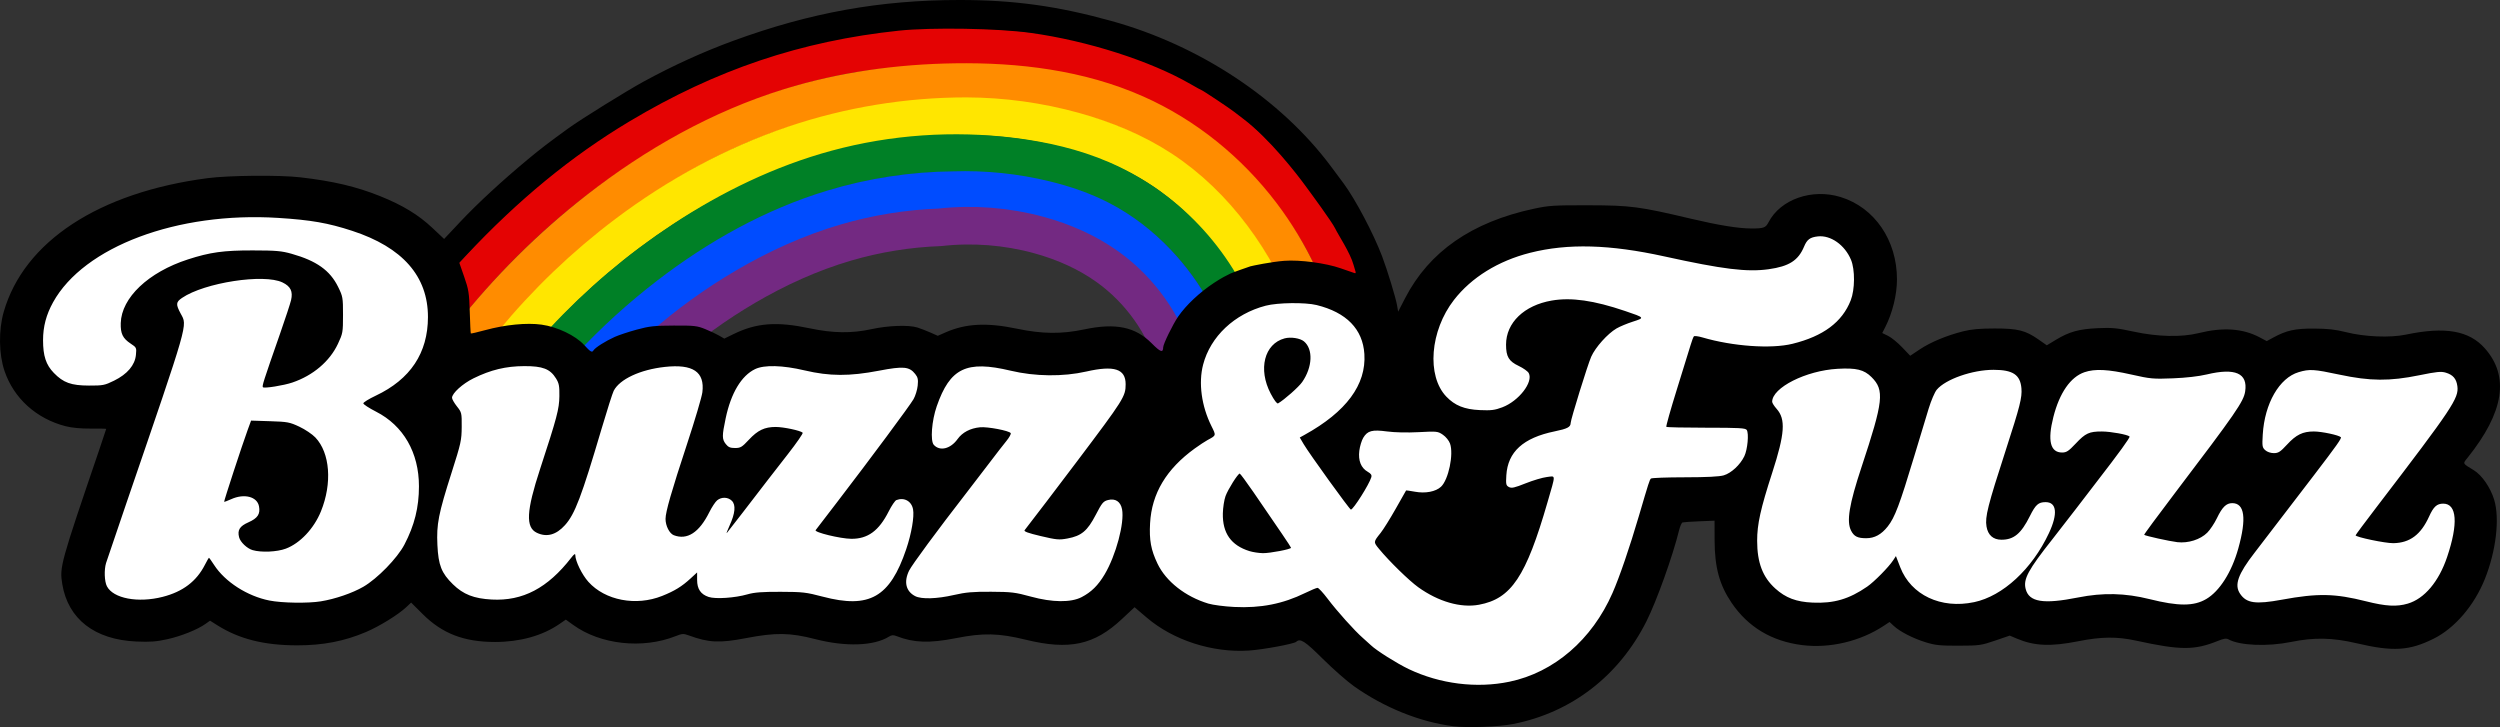 <svg xmlns="http://www.w3.org/2000/svg" viewBox="0 0 1662.695 483.559" height="483.559" width="1662.695" id="svg1" version="1.1">
  <rect x="0" y="0" width="1662.695" height="483.559" fill="#333333" stroke="none"/>
  <defs id="defs1">
    
    
    
    
    
    
    
  </defs>
  
    
  
  <g style="stroke-width:25;stroke-dasharray:none" id="g65">
    <path id="path65" d="m 1578.162,400.347 c -26.159,-6.018 -35.232,-6.321 -61.313,-2.049 -16.704,2.737 -20.826,2.278 -25.296,-2.813 -6.422,-7.314 -4.957,-10.013 30.651,-56.48 33.865,-44.192 36.315,-47.694 34.257,-48.971 -4.565,-2.834 -22.785,-4.099 -27.056,-1.879 -1.238,0.644 -4.883,3.658 -8.1,6.698 -4.724,4.465 -6.526,5.528 -9.372,5.528 -5.943,0 -7.317,-2.57 -6.456,-12.069 1.339,-14.765 8.289,-30.492 15.992,-36.187 4.222,-3.121 10.682,-5.328 15.597,-5.328 2.192,0 10.133,1.249 17.646,2.776 18.65,3.791 37.024,3.932 55.515,0.427 7.151,-1.356 14.164,-2.173 15.584,-1.816 4.44,1.114 7.057,4.017 7.657,8.493 1.082,8.067 -2.058,12.712 -61.692,91.254 -3.289,4.332 -5.98,8.119 -5.98,8.416 0,1.224 19.566,5.015 25.882,5.015 11.298,0 18.173,-4.945 24.614,-17.706 4.428,-8.772 9.226,-10.702 13.434,-5.404 2.014,2.535 2.196,3.703 1.726,11.078 -0.603,9.463 -5.281,25.04 -9.904,32.975 -10.192,17.495 -22.864,22.765 -43.386,18.044 z" style="fill:#ffffff;fill-opacity:1;stroke:#ffffff;stroke-width:25;stroke-linejoin:round;stroke-dasharray:none;stroke-opacity:1"></path>
    <path id="path64" d="m 1441.11,400.605 c -2.834,-0.515 -8.282,-1.646 -12.108,-2.514 -11.665,-2.647 -13.965,-2.903 -25.762,-2.86 -10.466,0.038 -11.675,0.147 -21.897,1.985 -13.316,2.394 -21.773,2.907 -26.282,1.596 -7.123,-2.071 -9.737,-8.647 -6.42,-16.148 1.654,-3.74 7.162,-11.702 15.332,-22.163 4.135,-5.295 14.736,-19.017 23.558,-30.494 23.139,-30.102 29.105,-38.228 29.105,-39.643 0,-1.511 -14.439,-3.883 -21.382,-3.512 -6.321,0.337 -8.165,1.314 -14.818,7.847 -5.788,5.683 -7.185,6.422 -10.854,5.733 -1.92,-0.36 -4.126,-2.406 -4.952,-4.593 -0.798,-2.111 -0.671,-8.866 0.259,-13.766 2.073,-10.926 6.953,-21.882 12.341,-27.7 8.057,-8.702 17.047,-9.84 39.998,-5.065 13.796,2.871 17.24,3.153 29.55,2.419 10.88,-0.648 14.062,-1.048 23.443,-2.949 10.894,-2.207 18.778,-1.247 21.294,2.593 1.43,2.183 1.934,5.567 1.322,8.878 -1.281,6.93 -5.737,13.454 -41.662,60.999 -21.04,27.845 -25.25,33.57 -25.258,34.347 -0.01,1.019 16.928,4.756 23.437,5.17 6.744,0.429 13.616,-1.703 18.056,-5.601 2.264,-1.988 5.012,-5.992 7.895,-11.503 3.47,-6.635 5.558,-8.501 9.509,-8.501 2.154,0 2.755,0.242 4.205,1.692 3.464,3.464 3.554,11.245 0.278,24.116 -5.779,22.7 -16.666,37.351 -29.792,40.088 -3.985,0.831 -12.483,0.623 -18.394,-0.451 z" style="fill:#ffffff;fill-opacity:1;stroke:#ffffff;stroke-width:25;stroke-linejoin:round;stroke-dasharray:none;stroke-opacity:1"></path>
    <path id="path63" d="m 1297.875,401.284 c -6.692,-0.621 -14.525,-3.289 -19.701,-6.71 -6.779,-4.481 -11.439,-10.666 -14.96,-19.86 -1.056,-2.758 -2.056,-5.018 -2.221,-5.024 -0.165,-0.005 -1.208,1.323 -2.317,2.953 -2.943,4.325 -13.774,15.013 -18.25,18.008 -10.142,6.787 -20.045,9.943 -31.202,9.943 -13.496,0 -21.709,-3.006 -29.571,-10.821 -6.151,-6.115 -9.152,-12.848 -10.361,-23.245 -1.418,-12.197 0.549,-23.076 9.069,-50.174 5.278,-16.786 6.966,-23.819 7.304,-30.435 0.357,-6.988 -0.326,-9.447 -4.007,-14.434 -2.983,-4.041 -3.131,-5.268 -1.03,-8.581 4.324,-6.818 18.748,-13.794 33.868,-16.379 7.332,-1.253 17.175,-1.356 21.572,-0.226 5.445,1.401 10.303,5.57 12.75,10.945 0.868,1.906 1.102,3.386 1.079,6.814 -0.048,7.203 -2.368,16.485 -9.982,39.931 -8.078,24.872 -10.311,33.838 -10.305,41.374 0,5.132 0.681,7.444 2.898,9.899 1.443,1.597 2.382,2.115 4.709,2.598 6.333,1.315 12.1,-0.64 16.771,-5.686 6.256,-6.757 8.592,-12.851 22.228,-57.974 7.362,-24.362 8.864,-28.853 10.989,-32.847 4.129,-7.76 22.664,-14.919 38.75,-14.966 8.266,-0.024 11.693,0.892 14.741,3.939 2.558,2.558 3.286,4.821 3.29,10.233 0,5.319 -1.935,12.67 -9.961,37.763 -11.217,35.073 -13.22,42.419 -13.221,48.496 0,8.489 3.356,12.266 10.884,12.24 7.587,-0.025 11.98,-3.559 17.945,-14.432 1.829,-3.335 3.995,-6.826 4.814,-7.758 1.731,-1.971 4.669,-3.011 7.178,-2.54 6.544,1.228 6.234,9.663 -0.858,23.383 -11.845,22.911 -31.033,39.425 -49.752,42.817 -3.435,0.622 -10.317,1.019 -13.139,0.757 z" style="fill:#ffffff;fill-opacity:1;stroke:#ffffff;stroke-width:25;stroke-linejoin:round;stroke-dasharray:none;stroke-opacity:1"></path>
    <path id="path62" d="m 967.649,453.889 c -8.012,-1.237 -17.693,-3.948 -25.619,-7.174 -7.787,-3.17 -22.025,-11.633 -28.971,-17.221 -6.791,-5.463 -20.092,-19.464 -28.683,-30.193 -4.067,-5.079 -7.002,-8.1 -8.012,-8.246 -0.876,-0.127 -4.863,1.247 -8.858,3.054 -14.547,6.579 -26.275,9.195 -41.215,9.192 -16.179,-0.003 -26.211,-2.374 -36.785,-8.698 -10.068,-6.021 -16.88,-13.877 -21.34,-24.613 -2.328,-5.604 -2.353,-5.795 -2.353,-17.688 0,-10.575 0.205,-12.677 1.706,-17.456 4.453,-14.182 12.189,-24.588 25.983,-34.952 3.607,-2.71 8.088,-5.813 9.957,-6.896 5.547,-3.212 5.54,-3.174 2.135,-10.936 -4.672,-10.652 -6.084,-16.84 -6.17,-27.034 -0.06,-7.166 0.219,-9.664 1.547,-13.844 6.019,-18.936 23.433,-34.066 43.662,-37.937 8.365,-1.601 24.889,-1.391 31.911,0.405 13.148,3.363 22.464,10.027 27.084,19.375 2.451,4.959 2.719,6.107 3.012,12.893 0.573,13.288 -3.169,22.531 -13.53,33.419 -6.85,7.198 -12.785,11.831 -22.555,17.604 l -6.67,3.941 2.557,4.296 c 5.54,9.308 30.851,43.963 32.129,43.989 1.905,0.04 14.021,-19.57 14.051,-22.742 0.007,-0.696 -1.275,-2.117 -2.848,-3.158 -1.573,-1.041 -3.4,-3.03 -4.06,-4.42 -2.572,-5.42 -0.833,-15.637 3.343,-19.639 2.034,-1.949 2.609,-2.111 7.085,-1.987 2.679,0.074 12.815,0.183 22.523,0.242 16.865,0.103 17.757,0.179 20.021,1.705 3.139,2.115 5.378,5.552 5.951,9.136 0.926,5.792 -2.013,18.937 -5.231,23.394 -0.723,1.002 -2.772,2.588 -4.552,3.524 -3.01,1.583 -3.831,1.675 -11.728,1.315 l -8.491,-0.387 -5.239,9.251 c -2.882,5.088 -7.094,11.981 -9.36,15.319 -6.884,10.136 -6.503,9.166 -4.843,12.312 1.957,3.711 22.113,23.842 28.161,28.127 13.363,9.467 29.181,13.718 41.419,11.13 20.853,-4.41 30.658,-19.361 44.858,-68.402 2.179,-7.524 3.961,-14.537 3.961,-15.584 0,-1.889 -0.033,-1.901 -4.19,-1.416 -2.304,0.269 -7.469,1.651 -11.476,3.071 -15.601,5.529 -16.055,5.414 -15.472,-3.935 0.931,-14.921 10.059,-23.453 30.452,-28.462 9.942,-2.442 11.465,-3.173 12.027,-5.777 0.923,-4.272 4.964,-17.924 9.169,-30.973 4.956,-15.382 7.107,-19.281 14.615,-26.491 5.096,-4.893 8.145,-6.665 16.783,-9.752 3.194,-1.142 5.999,-2.268 6.234,-2.503 0.905,-0.905 -1.923,-2.539 -8.178,-4.727 -14.269,-4.99 -26.748,-7.821 -37.483,-8.504 -18.969,-1.207 -36.35,6.7 -42.207,19.199 -1.73,3.691 -1.97,5.094 -1.97,11.491 0,8.981 0.842,10.441 8.413,14.591 2.892,1.585 5.584,3.598 5.983,4.473 2.657,5.831 -6.576,17.314 -17.551,21.828 -3.42,1.407 -5.448,1.701 -11.782,1.708 -11.847,0.013 -18.099,-2.181 -24.149,-8.477 -9.631,-10.022 -11.648,-26.69 -5.431,-44.88 3.337,-9.765 8.275,-17.695 15.736,-25.27 10.638,-10.801 22.599,-17.999 38.008,-22.871 28.477,-9.004 54.686,-8.554 102.622,1.762 30.252,6.51 47.875,8.64 59.916,7.24 14.756,-1.715 20.79,-4.899 25.385,-13.395 3.915,-7.239 4.858,-7.988 10.502,-8.347 4.033,-0.257 5.347,-0.012 8.68,1.619 4.843,2.369 9.447,7.253 11.909,12.63 2.285,4.992 3.057,15.188 1.679,22.191 -2.918,14.833 -14.953,26.19 -34.128,32.207 -9.406,2.951 -15.207,3.588 -28.567,3.134 -12.244,-0.416 -23.816,-2.096 -34.092,-4.951 -9.117,-2.533 -8.61,-2.972 -13.116,11.368 -6.451,20.531 -13.114,42.826 -13.634,45.622 l -0.49,2.632 25.895,0.347 c 20.632,0.277 26.142,0.553 27.114,1.359 1.022,0.849 1.162,2.019 0.863,7.256 -0.454,7.964 -2.211,11.996 -7.46,17.121 -5.978,5.837 -7.562,6.163 -32.078,6.611 -11.221,0.205 -21.403,0.522 -22.626,0.705 -2.639,0.395 -2.012,-1.166 -9.357,23.273 -5.831,19.401 -11.949,37.826 -15.728,47.362 -12.785,32.262 -35.817,54.685 -64.866,63.152 -11.817,3.444 -28.727,4.399 -41.897,2.366 z m -115.127,-87.385 c 3.206,-0.668 5.964,-1.348 6.13,-1.511 0.646,-0.637 -1.806,-4.636 -11.729,-19.127 C 832.139,324.274 825.075,314.413 824.391,314.413 c -0.801,0 -5.805,7.444 -8.241,12.259 -2.375,4.695 -3.779,13.999 -3.024,20.033 0.306,2.444 1.513,6.147 2.849,8.744 1.877,3.647 3.181,5.084 6.849,7.548 7.911,5.314 16.286,6.303 29.698,3.507 z m 0.887,-100.116 c 5.062,-3.667 12.431,-10.955 14.29,-14.133 5.742,-9.816 5.253,-22.118 -1.03,-25.939 -8.184,-4.977 -19.9,-0.813 -24.265,8.624 -2.228,4.815 -2.163,16.228 0.124,21.91 2.312,5.745 5.855,11.658 6.985,11.658 0.533,0 2.286,-0.954 3.896,-2.121 z" style="fill:#ffffff;fill-opacity:1;stroke:#ffffff;stroke-width:25;stroke-linejoin:round;stroke-dasharray:none;stroke-opacity:1"></path>
    <path id="path61" d="m 699.505,399.143 c -1.603,-0.153 -7.833,-1.483 -13.844,-2.956 l -10.93,-2.679 -16.395,0.039 c -14.212,0.034 -17.365,0.256 -23.681,1.667 -9.071,2.026 -19.338,2.729 -23.461,1.606 -3.836,-1.045 -7.306,-4.448 -7.93,-7.777 -1.296,-6.906 0.836,-10.111 44.458,-66.829 20.456,-26.597 25.188,-33.007 25.188,-34.12 0,-0.833 -6.436,-2.715 -12.387,-3.621 -10.788,-1.643 -18.504,0.623 -23.694,6.956 -4.999,6.101 -10.443,7.876 -14.462,4.715 -1.811,-1.425 -1.92,-1.867 -1.915,-7.833 0.011,-13.61 7.039,-31.936 14.728,-38.407 7.801,-6.564 16.416,-7.223 37.538,-2.869 15.559,3.207 35.421,3.509 48.283,0.735 15.036,-3.243 21.661,-2.935 25.113,1.166 1.56,1.854 1.847,2.927 1.847,6.9 0,5.721 -1.542,9.092 -8.961,19.593 -5.232,7.406 -39.983,53.657 -51.666,68.765 -3.525,4.558 -6.408,8.561 -6.408,8.897 0,0.737 7.004,2.946 14.862,4.688 7.307,1.619 15.369,1.181 20.735,-1.128 4.802,-2.066 8.222,-5.92 12.878,-14.518 4.279,-7.9 5.125,-8.774 8.996,-9.293 2.568,-0.344 3.215,-0.115 5.157,1.827 1.489,1.489 2.261,3.02 2.341,4.645 0.761,15.415 -7.396,39.077 -17.206,49.918 -7.45,8.232 -16.07,11.16 -29.183,9.911 z" style="fill:#ffffff;fill-opacity:1;stroke:#ffffff;stroke-width:25;stroke-linejoin:round;stroke-dasharray:none;stroke-opacity:1"></path>
    <path id="path60" d="m 418.113,399.407 c -9.816,-0.917 -19.062,-5.01 -25.252,-11.178 -4.581,-4.564 -9.053,-12.582 -9.956,-17.851 -0.25,-1.459 -0.413,-1.857 -0.76,-1.857 -0.259,0 -1.81,1.679 -3.747,4.057 -3.83,4.702 -9.709,10.711 -13.224,13.517 -12.284,9.803 -25.348,13.724 -40.961,12.294 -10.212,-0.935 -16.685,-3.829 -23.323,-10.424 -5.465,-5.43 -7.839,-9.822 -8.977,-16.61 -1.192,-7.104 -1.223,-18.968 -0.068,-25.563 1.124,-6.417 3.182,-14.061 7.298,-27.105 7.919,-25.098 7.94,-25.193 7.94,-35.953 0,-8.265 -0.057,-8.545 -2.36,-11.593 -2.122,-2.809 -3.403,-4.85 -3.731,-5.946 -0.249,-0.83 -0.212,-1.122 0.264,-2.105 0.706,-1.459 2.918,-3.903 5.272,-5.827 6.291,-5.141 16.55,-9.781 26.471,-11.973 8.628,-1.907 20.914,-2.212 26.946,-0.669 4.182,1.07 7.554,3.549 9.712,7.139 1.809,3.01 2.039,4.005 2.158,9.335 0.216,9.662 -0.83,14.007 -10.76,44.697 -6.312,19.508 -8.052,25.921 -9.028,33.261 -0.462,3.474 -0.219,8.605 0.493,10.443 1.137,2.935 2.888,4.546 6.175,5.682 1.426,0.493 2.233,0.591 4.805,0.583 2.746,-0.008 3.269,-0.084 4.685,-0.684 5.074,-2.149 9.73,-7.162 13.343,-14.368 4.118,-8.214 7.741,-18.888 17.881,-52.692 5.989,-19.968 8.248,-26.857 9.489,-28.947 4.033,-6.791 16.555,-12.59 31.888,-14.767 1.318,-0.187 4.82,-0.331 8.115,-0.334 6.473,-0.005 8.103,0.249 11.464,1.791 5.544,2.543 7.886,8.406 6.429,16.089 -0.808,4.261 -4.74,17.298 -11.155,36.988 -9.712,29.811 -13.195,42.097 -13.174,46.469 0.015,3.014 1.769,7.486 3.693,9.409 1.565,1.565 3.962,2.326 7.252,2.303 4.901,-0.035 9.142,-2.514 13.091,-7.65 2.125,-2.764 2.681,-3.65 5.248,-8.362 3.435,-6.306 4.877,-8.193 6.969,-9.119 3.374,-1.492 7.285,-0.297 8.898,2.719 0.494,0.924 0.568,1.44 0.544,3.775 -0.035,3.325 -0.584,5.294 -3.174,11.367 -1.795,4.211 -2.051,4.989 -1.585,4.82 0.269,-0.098 3.773,-4.585 16.762,-21.468 5.014,-6.518 12.9,-16.719 17.524,-22.67 12.41,-15.971 16.372,-21.475 16.179,-22.476 -0.124,-0.642 -1.616,-1.27 -5.065,-2.133 -5.73,-1.433 -11.605,-2.194 -14.851,-1.924 -6.682,0.556 -10.187,2.482 -16.79,9.221 -2.125,2.169 -3.81,3.662 -4.508,3.994 -2.304,1.094 -6.313,0.943 -8.205,-0.309 -1.351,-0.894 -2.983,-3.444 -3.357,-5.246 -0.381,-1.835 -0.085,-4.555 1.191,-10.92 3.67,-18.315 10.562,-30.424 19.862,-34.897 5.805,-2.792 15.979,-2.777 29.583,0.044 2.267,0.47 5.542,1.155 7.278,1.523 13.866,2.935 26.301,2.829 44.117,-0.376 10.402,-1.871 12.311,-2.128 15.972,-2.145 3.038,-0.014 3.667,0.058 4.976,0.573 1.855,0.729 4.408,3.046 5.471,4.965 0.705,1.272 0.758,1.555 0.737,3.947 -0.034,4.029 -1.452,9.067 -3.371,11.977 -5.514,8.363 -31.869,43.646 -59.162,79.205 -2.93,3.818 -5.328,7.136 -5.328,7.375 0,1.031 8.059,3.414 16.616,4.913 4.65,0.815 10.902,0.814 13.911,-0.001 6.503,-1.763 11.431,-5.896 15.869,-13.309 0.765,-1.279 2.087,-3.633 2.937,-5.231 2.134,-4.013 3.835,-6.218 5.152,-6.677 1.445,-0.504 3.63,-0.484 5.233,0.048 1.837,0.61 3.675,2.453 4.438,4.45 1.748,4.578 0.095,15.93 -4.151,28.489 -9.116,26.967 -20.637,36.276 -41.829,33.797 -4.192,-0.49 -8.065,-1.273 -15.087,-3.05 -10.09,-2.552 -13.617,-2.869 -29.735,-2.669 -11.805,0.146 -14.045,0.343 -19.21,1.684 -6.31,1.638 -13.848,2.517 -19.666,2.293 -6.313,-0.243 -9.773,-1.878 -11.697,-5.528 -1.081,-2.051 -1.355,-3.632 -1.355,-7.832 0,-2.038 -0.101,-3.578 -0.232,-3.53 -0.128,0.047 -1.664,1.384 -3.413,2.971 -5.691,5.161 -8.547,7.196 -13.773,9.816 -9.847,4.936 -18.863,6.83 -28.308,5.948 z" style="fill:#ffffff;fill-opacity:1;stroke:#ffffff;stroke-width:25;stroke-linejoin:round;stroke-dasharray:none;stroke-opacity:1"></path>
    <path id="path59" d="m 189.864,400.447 c -10.272,-0.614 -17.275,-2.358 -25.278,-6.297 -9.615,-4.732 -16.934,-10.985 -22.609,-19.316 -1.448,-2.125 -2.792,-3.864 -2.988,-3.864 -0.196,0 -1.247,1.64 -2.335,3.644 -2.417,4.448 -3.91,6.7 -6.189,9.333 -7.456,8.614 -20.484,14.096 -34.789,14.639 -13.182,0.5 -23.08,-3.665 -25.083,-10.557 -0.934,-3.212 -0.951,-9.44 -0.037,-12.951 0.394,-1.513 7.665,-22.932 21.027,-61.942 27.625,-80.649 31.306,-92.457 30.83,-98.908 -0.128,-1.731 -0.313,-2.251 -1.932,-5.41 -2.943,-5.743 -3.124,-7.178 -1.146,-9.079 5.973,-5.742 24.537,-11.551 43.607,-13.645 3.976,-0.437 15.233,-0.443 17.904,-0.009 6.411,1.04 10.592,3.264 12.255,6.522 0.72,1.409 0.933,4.032 0.506,6.208 -0.437,2.223 -3.729,12.192 -10.06,30.467 -7.454,21.515 -9.013,26.282 -9.013,27.565 0,0.849 0.27,0.952 2.434,0.93 4.783,-0.049 14.46,-2.04 19.663,-4.046 9.809,-3.781 17.844,-9.719 23.759,-17.559 2.409,-3.193 6.083,-10.298 6.958,-13.459 0.72,-2.598 1.113,-10.085 0.899,-17.132 -0.247,-8.131 -0.43,-8.991 -3.081,-14.427 -4.927,-10.104 -12.326,-16.112 -25.515,-20.722 -3.941,-1.377 -9.069,-2.728 -12.366,-3.256 -5.462,-0.875 -30.879,-0.875 -38.846,-6e-5 -7.956,0.874 -14.814,2.397 -23.239,5.161 -13.981,4.587 -25.155,10.997 -33.242,19.07 -5.844,5.834 -9.288,11.393 -10.936,17.651 -0.703,2.67 -1.005,8.865 -0.54,11.101 0.732,3.526 2.543,5.9 6.635,8.695 3.144,2.148 3.318,2.43 3.254,5.264 -0.178,7.831 -5.043,14.122 -14.646,18.937 -6.001,3.009 -7.269,3.239 -16.948,3.075 -8.375,-0.142 -10.423,-0.429 -14.169,-1.989 -2.759,-1.149 -4.77,-2.543 -7.608,-5.276 -5.398,-5.198 -7.427,-9.807 -8.081,-18.361 -0.721,-9.425 1.021,-18.349 5.238,-26.837 6.455,-12.994 17.983,-24.615 33.918,-34.192 19.979,-12.008 45.981,-20.197 74.257,-23.386 11.451,-1.291 28.815,-1.817 39.673,-1.2 24.698,1.402 38.352,3.849 55.516,9.948 23.133,8.22 38.047,20.998 43.916,37.626 4.865,13.783 3.832,31.094 -2.626,44.008 -3.303,6.605 -8.392,12.785 -14.626,17.761 -3.384,2.701 -7.56,5.276 -13.587,8.378 -6.047,3.112 -9.083,4.961 -9.083,5.534 0,0.82 2.215,2.351 7.857,5.432 5.125,2.798 7.531,4.389 10.82,7.157 5.045,4.244 9.104,9.484 12.229,15.788 4.279,8.632 6.02,16.606 5.992,27.436 -0.035,13.264 -2.486,23.622 -8.443,35.68 -3.5,7.083 -6.788,11.457 -14.147,18.815 -4.474,4.474 -8.419,7.825 -12.13,10.305 -6.819,4.557 -19.511,9.204 -29.847,10.929 -5.793,0.966 -15.449,1.274 -23.982,0.764 z m -6.769,-33.849 c 8.073,-1.075 13.099,-3.706 19.656,-10.291 5.277,-5.299 8.585,-10.42 11.331,-17.538 3.064,-7.941 4.449,-15.979 4.171,-24.201 -0.295,-8.733 -2.198,-15.187 -6.183,-20.966 -2.385,-3.458 -6.546,-6.702 -12.28,-9.571 -6.917,-3.461 -8.197,-3.66 -27.604,-4.273 l -5.311,-0.168 -0.835,2.281 c -4.632,12.66 -17.009,50.125 -17.009,51.487 0,0.613 0.648,0.469 4.01,-0.889 1.736,-0.701 3.833,-1.449 4.661,-1.663 5.168,-1.332 10.112,-0.34 12.643,2.535 1.327,1.508 1.928,3.255 1.94,5.646 0.019,3.57 -1.656,5.543 -6.921,8.151 -4.048,2.005 -5.286,2.963 -6.173,4.775 -0.635,1.298 -0.688,1.62 -0.558,3.418 0.17,2.357 0.539,3.307 2.086,5.365 2.661,3.54 6.2,5.44 11.368,6.104 1.951,0.251 8.512,0.131 11.007,-0.201 z" style="fill:#ffffff;fill-opacity:1;stroke:#ffffff;stroke-width:25;stroke-linejoin:round;stroke-dasharray:none;stroke-opacity:1"></path>
  </g>
  <path transform="translate(-192.884,-785.802)" id="path10" d="m 492.806,986.364 c 31.822,-39.274 69.687,-73.642 111.852,-101.521 42.788,-28.292 90.292,-49.988 140.499,-60.5 44.401,-9.296 90.399,-9.752 135.405,-4.064 35.359,4.469 70.88,12.961 101.384,31.392 16.451,9.94 31.119,22.578 44.897,35.98 10.546,10.258 20.641,21.025 29.501,32.77 12.155,16.114 21.926,34.024 28.895,52.967" style="fill:none;stroke:#e40303;stroke-width:25;stroke-linejoin:round;stroke-dasharray:none;stroke-opacity:1"></path>
  <path transform="translate(-178.875,-755.288)" id="path10-5" d="m 491.707,979.515 c 24.82,-31.568 53.491,-60.105 85.174,-84.778 38.188,-29.738 81.022,-53.958 127.263,-68.257 35.573,-11.001 72.853,-16.046 110.084,-16.591 40.876,-0.599 82.491,4.378 119.862,20.95 33.06,14.66 62.003,38.206 83.839,67.034 9.543,12.599 17.765,26.199 24.486,40.504" style="fill:none;stroke:#ff8c00;stroke-width:25;stroke-linejoin:round;stroke-dasharray:none;stroke-opacity:1"></path>
  <path transform="translate(-179.702,-736.079)" id="path10-5-1" d="m 520.552,964.496 c 22.345,-27.225 47.954,-51.769 76.103,-72.938 33.758,-25.386 71.273,-45.947 111.3,-59.434 36.786,-12.394 75.594,-18.762 114.411,-18.773 24.159,0.083 48.304,3.409 71.585,9.861 20.472,5.673 40.377,13.814 58.153,25.445 18.288,11.967 34.12,27.512 47.233,44.997 6.551,8.735 12.443,17.965 17.61,27.584" style="fill:none;stroke:#ffe600;stroke-width:25;stroke-linejoin:round;stroke-dasharray:none;stroke-opacity:1"></path>
  <path transform="translate(-154.081,-718.394)" id="path10-5-1-0" d="m 528.411,945.698 c 23.87,-25.716 50.843,-48.549 80.147,-67.846 31.389,-20.67 65.613,-37.336 101.886,-47.175 37.899,-10.279 77.809,-12.986 116.782,-8.179 20.426,2.519 40.711,7.119 59.605,15.281 12.876,5.562 25.043,12.757 36.147,21.327 18.341,14.156 33.753,32.089 44.989,52.351" style="fill:none;stroke:#008026;stroke-width:25;stroke-linejoin:round;stroke-dasharray:none;stroke-opacity:1"></path>
  <path transform="translate(-123.894,-719.189)" id="path10-5-1-0-5" d="m 516.338,963.199 c 16.157,-17.302 33.743,-33.269 52.521,-47.684 32.759,-25.148 69.396,-45.649 108.922,-57.617 26.001,-7.873 53.129,-12.01 80.295,-12.247 20.535,-0.695 41.164,1.441 61.121,6.327 12.688,3.107 25.148,7.339 36.745,13.353 13.999,7.26 26.624,17.07 37.487,28.501 9.464,9.958 17.62,21.158 24.191,33.222" style="fill:none;stroke:#004cff;stroke-width:25;stroke-linejoin:round;stroke-dasharray:none;stroke-opacity:1"></path>
  <path transform="translate(-177.979,-674.693)" id="path10-5-1-0-5-6" d="m 618.593,905.225 c 17.048,-14.974 35.524,-28.321 55.096,-39.801 21.052,-12.348 43.427,-22.553 66.849,-29.413 20.34,-5.957 41.423,-9.37 62.604,-10.136 21.991,-2.456 44.444,-0.701 65.786,5.141 16.421,4.495 32.266,11.446 46.069,21.414 21.131,15.26 37.063,37.589 44.62,62.535" style="fill:none;stroke:#732982;stroke-width:25;stroke-linejoin:round;stroke-dasharray:none;stroke-opacity:1"></path>
  <path id="path1" d="m 966.503,482.993 c -22.21,-2.818 -45.99,-12.409 -66.072,-26.648 -4.562,-3.235 -13.846,-11.394 -20.632,-18.131 -11.982,-11.896 -15.034,-13.855 -17.712,-11.368 -1.501,1.394 -22.095,5.204 -31.45,5.819 -24.201,1.59 -50.208,-6.788 -67.936,-21.885 l -8.136,-6.929 -8.464,7.919 c -18.414,17.228 -34.959,20.774 -63.895,13.694 -18.038,-4.414 -28.278,-4.638 -46.569,-1.02 -17.433,3.449 -28.039,3.081 -39.296,-1.362 -2.165,-0.854 -3.294,-0.792 -5,0.276 -10.051,6.291 -28.867,6.938 -49.204,1.69 -16.693,-4.307 -26.238,-4.441 -46,-0.645 -17.645,3.389 -24.756,3.056 -37.973,-1.781 -3.626,-1.327 -4.403,-1.284 -8.904,0.49 -22.01,8.676 -49.92,5.608 -68.033,-7.478 l -4.91,-3.547 -4.327,2.977 c -11.248,7.739 -26.198,11.899 -42.756,11.899 -20.665,0 -35.096,-5.572 -48.164,-18.598 l -7.63,-7.605 -3.152,2.968 c -5.397,5.081 -17.771,12.731 -26.871,16.612 -14.334,6.113 -28.636,8.883 -45.781,8.866 -22.046,-0.022 -38.635,-4.208 -53.223,-13.431 l -4.723,-2.986 -3.006,2.14 c -5.367,3.822 -16.135,8.141 -25.444,10.206 -7.304,1.62 -11.377,1.921 -20.604,1.52 -27.623,-1.2 -45.366,-14.943 -49.205,-38.11 -1.888,-11.393 -1.387,-13.212 24.79,-90.04 2.428,-7.127 4.415,-13.09 4.415,-13.252 0,-0.161 -4.632,-0.256 -10.294,-0.211 -6.618,0.053 -12.599,-0.513 -16.75,-1.586 -19.452,-5.026 -34.427,-18.581 -40.591,-36.74 -3.794,-11.179 -4.011,-27.125 -0.534,-39.253 13.426,-46.822 63.266,-79.517 135.636,-88.979 14.165,-1.852 47.629,-2.156 61.533,-0.56 21.852,2.51 37.353,6.161 53.213,12.537 14.942,6.006 25.439,12.39 34.704,21.107 l 7.822,7.358 10.88,-11.571 c 11.374,-12.097 27.927,-27.377 44.88,-41.43 8.749,-7.253 13.305,-10.74 26.979,-20.652 8.32,-6.031 38.548,-24.799 50.021,-31.056 19.588,-10.683 39.755,-19.853 59.693,-27.143 C 539.026,8.356 585.339,0.014 638.136,3.4519937e-6 674.248,-0.009 703.211,3.986 739.136,13.932 c 58.721,16.258 112.547,51.882 145.934,96.585 3.264,4.37 7.099,9.521 8.523,11.446 7.895,10.676 19.931,33.473 25.629,48.542 3.541,9.364 9.091,27.59 9.949,32.67 l 0.696,4.117 4.675,-9.046 c 15.964,-30.893 44.314,-50.575 85.594,-59.425 9.985,-2.141 13.354,-2.353 36.5,-2.3 27.955,0.064 33.582,0.804 68,8.946 18.314,4.332 31.647,6.487 40.168,6.492 8.186,0.005 9.509,-0.472 11.387,-4.104 7.916,-15.308 28.975,-22.679 48.002,-16.802 22.544,6.963 37.442,28.737 37.442,54.725 0,10.217 -2.971,22.328 -7.802,31.795 l -1.998,3.917 3.902,1.898 c 2.146,1.044 6.332,4.446 9.302,7.559 l 5.4,5.661 6.348,-4.237 c 7.21,-4.812 17.867,-9.251 28.848,-12.017 5.511,-1.388 11.081,-1.89 21,-1.891 15.521,0 20.452,1.246 29.226,7.391 l 5.42,3.797 6.027,-3.644 c 8.902,-5.383 15.31,-7.167 27.827,-7.745 9.539,-0.441 12.727,-0.134 24,2.311 15.772,3.421 31.785,3.791 43,0.995 16.312,-4.067 29.526,-3.155 40.749,2.812 l 4.674,2.485 4.289,-2.338 c 8.848,-4.823 14.511,-6.069 27.289,-6.002 9.049,0.047 14.213,0.625 21,2.349 12.493,3.173 29.444,3.877 40,1.662 26.131,-5.485 42.056,-2.693 52.548,9.214 16.419,18.634 12.67,42.382 -11.456,72.552 -3.421,4.278 -3.719,3.666 4.13,8.477 5.337,3.272 11.005,11.509 13.455,19.555 3.8,12.482 1.287,34.004 -6.146,52.629 -7.033,17.623 -20.016,32.798 -34.03,39.777 -16.31,8.122 -27.058,8.758 -51.428,3.042 -15.898,-3.729 -28.11,-3.97 -43.389,-0.856 -15.777,3.215 -34.273,2.444 -41.75,-1.74 -1.375,-0.77 -3.124,-0.513 -6.888,1.012 -15.677,6.351 -24.879,6.327 -54.545,-0.138 -12.659,-2.759 -23.059,-2.65 -38.403,0.403 -18.318,3.645 -29.255,3.18 -40.851,-1.735 l -4.754,-2.015 -9.746,3.336 c -9.256,3.168 -10.475,3.338 -24.246,3.375 -12.437,0.033 -15.567,-0.292 -22,-2.289 -8.397,-2.606 -17.129,-7.108 -21.216,-10.937 l -2.717,-2.545 -3.833,2.537 c -15.656,10.361 -35.978,15.159 -54.367,12.836 -20.177,-2.548 -35.895,-11.968 -46.826,-28.063 -8.113,-11.945 -11.293,-23.612 -11.338,-41.59 l -0.033,-13.09 -10.085,0.412 c -5.547,0.227 -10.584,0.567 -11.195,0.755 -0.611,0.188 -1.644,2.518 -2.298,5.177 -4.238,17.253 -14.963,47.165 -21.738,60.629 -18.268,36.304 -49.908,60.664 -88.649,68.254 -9.691,1.898 -30.466,2.671 -39.84,1.482 z m 37.376,-29.595 c 29.662,-6.176 54.895,-27.887 68.549,-58.98 4.698,-10.698 11.387,-30.231 17.621,-51.454 6.508,-22.156 7.029,-23.775 7.941,-24.684 0.451,-0.449 10.568,-0.827 22.483,-0.839 14.63,-0.015 23.06,-0.438 25.966,-1.303 4.997,-1.486 10.92,-6.99 13.675,-12.708 2.153,-4.467 3.134,-15.185 1.599,-17.467 -0.854,-1.269 -5.007,-1.5 -26.954,-1.5 -14.27,0 -26.207,-0.259 -26.526,-0.576 -0.32,-0.317 2.849,-11.567 7.041,-25 4.192,-13.433 8.29,-26.674 9.106,-29.424 0.816,-2.75 1.794,-5.339 2.174,-5.754 0.38,-0.415 2.916,-0.101 5.636,0.697 20.256,5.944 45.728,7.749 59.946,4.249 20.498,-5.046 33.064,-14.424 38.737,-28.911 2.821,-7.202 2.916,-20.381 0.195,-26.934 -4.107,-9.892 -13.535,-16.545 -22.082,-15.582 -5.182,0.584 -7.165,2.049 -9.12,6.736 -3.872,9.285 -9.974,13.189 -23.589,15.094 -14.363,2.009 -30.473,0.03 -69.282,-8.513 -36.376,-8.007 -64.264,-8.763 -89.327,-2.423 -21.216,5.367 -39.043,16.397 -50.657,31.342 -15.939,20.51 -18.306,50.526 -5.075,64.339 5.67,5.919 12.011,8.473 22.199,8.939 7.557,0.346 9.957,0.051 14.969,-1.837 11.003,-4.145 20.807,-16.82 17.619,-22.777 -0.627,-1.172 -3.611,-3.299 -6.63,-4.728 -6.648,-3.145 -8.458,-6.183 -8.458,-14.191 0,-14.575 12.02,-26.154 30.44,-29.323 12.966,-2.231 27.972,-0.088 48.748,6.961 13.152,4.462 13.182,4.503 5.202,7.059 -3.789,1.214 -8.696,3.255 -10.904,4.536 -5.9,3.423 -14.087,12.562 -16.849,18.806 -2.351,5.316 -13.622,41.666 -13.653,44.031 -0.036,2.76 -2.148,3.874 -10.639,5.614 -20.925,4.287 -31.204,13.63 -32.155,29.228 -0.365,5.985 -0.191,6.772 1.718,7.794 1.755,0.94 3.68,0.514 11.096,-2.453 4.935,-1.974 11.293,-3.865 14.13,-4.201 6.052,-0.717 6.003,-2.491 0.46,16.702 -14.311,49.55 -24.126,64.245 -45.573,68.233 -12.146,2.259 -27.008,-2.023 -40.416,-11.645 -6.134,-4.402 -19.368,-17.332 -26.033,-25.434 -3.834,-4.661 -3.837,-4.634 0.995,-10.655 1.766,-2.2 6.264,-9.4 9.997,-16 3.733,-6.6 6.856,-12.111 6.941,-12.247 0.085,-0.136 2.776,0.237 5.98,0.829 6.885,1.273 13.755,-0.049 17.253,-3.318 4.992,-4.666 8.537,-21.64 6,-28.729 -0.698,-1.951 -2.77,-4.509 -4.74,-5.854 -3.383,-2.308 -3.921,-2.366 -16.098,-1.727 -7.633,0.401 -15.917,0.219 -21.019,-0.46 -9.95,-1.324 -12.98,-0.527 -15.834,4.165 -1.073,1.765 -2.257,5.654 -2.63,8.641 -0.823,6.585 1.116,11.457 5.573,14.001 2.236,1.276 2.828,2.196 2.38,3.699 -1.415,4.75 -11.911,21.367 -13.556,21.461 -0.814,0.046 -27.774,-37.326 -31.445,-43.591 l -2.554,-4.358 3.174,-1.756 c 27.766,-15.36 41.098,-33.38 39.789,-53.779 -1.062,-16.548 -11.916,-27.671 -31.78,-32.566 -7.569,-1.865 -25.913,-1.629 -33.825,0.435 -20.785,5.423 -36.765,20.463 -41.644,39.195 -3.175,12.188 -1.092,27.554 5.542,40.892 3.176,6.385 3.25,6.117 -2.573,9.257 -1.65,0.89 -5.475,3.41 -8.5,5.601 -18.951,13.725 -28.651,29.942 -29.741,49.724 -0.62,11.247 0.574,17.754 4.933,26.888 5.64,11.819 18.536,21.952 33.807,26.564 3.025,0.914 10.766,1.922 17.202,2.241 17.642,0.875 32.374,-2.029 47.238,-9.31 3.817,-1.87 7.504,-3.4 8.194,-3.4 0.69,0 3.713,3.263 6.718,7.25 6.247,8.288 18.014,21.395 23.409,26.074 2.014,1.747 4.424,3.921 5.356,4.832 3.516,3.436 17.347,12.158 25.213,15.899 20.772,9.881 45.08,12.925 66.912,8.379 z m -172.918,-86.874 c -12.209,-3.817 -17.954,-11.963 -17.675,-25.061 0.082,-3.85 0.882,-9.025 1.778,-11.5 1.621,-4.479 8.249,-15.002 9.446,-14.998 0.345,0 4.422,5.514 9.058,12.25 17.444,25.344 25.07,36.629 25.07,37.1 0,0.965 -14.002,3.646 -18.697,3.58 -2.641,-0.037 -6.682,-0.654 -8.978,-1.373 z m 14.147,-104.748 c -8.516,-16.207 -4.247,-33.129 9.266,-36.732 4.094,-1.091 10.297,-0.128 12.857,1.997 6.222,5.164 5.707,17.108 -1.165,27.023 -2.31,3.333 -11.877,11.802 -16.063,14.218 -0.696,0.402 -2.584,-2.106 -4.896,-6.507 z m 622.18,136.651 c 8.906,-5.217 16.944,-17.88 21.344,-33.627 5.61,-20.073 4.259,-30.169 -4.036,-30.169 -3.956,0 -6.645,2.643 -10.177,10.006 -1.629,3.395 -4.516,7.727 -6.415,9.627 -4.592,4.592 -12.713,7.17 -19.918,6.324 -5.237,-0.615 -21.347,-4.187 -22.048,-4.888 -0.196,-0.196 8.85,-12.478 20.102,-27.295 40.885,-53.842 46.057,-61.326 47.076,-68.12 1.813,-12.087 -6.576,-15.774 -25.579,-11.241 -5.331,1.272 -13.719,2.234 -22.5,2.581 -13.128,0.519 -14.859,0.36 -27.789,-2.553 -15.345,-3.457 -24.066,-3.886 -30.996,-1.525 -9.288,3.165 -16.629,13.738 -20.709,29.828 -3.983,15.708 -2.043,23.59 5.807,23.59 2.938,0 4.315,-0.906 9.076,-5.97 6.492,-6.906 8.949,-8.036 17.427,-8.015 5.862,0.015 17.089,2.055 18.372,3.338 0.538,0.538 -7.048,10.994 -21.874,30.146 -2.98,3.85 -9.195,11.95 -13.809,18 -4.615,6.05 -11.592,15.05 -15.504,20 -16.302,20.625 -19.561,26.655 -17.936,33.176 2.194,8.802 11.686,10.358 34.936,5.727 16.521,-3.29 31.295,-2.947 47.5,1.105 19.184,4.797 29.407,4.785 37.651,-0.045 z m 134.123,3.011 c 11.033,-3.276 20.581,-14.596 26.097,-30.939 7.521,-22.283 6.571,-35.535 -2.548,-35.535 -4.252,0 -6.444,1.989 -9.415,8.542 -5.491,12.11 -12.801,17.567 -23.776,17.749 -5.322,0.088 -25.161,-4.051 -25.108,-5.238 0.014,-0.304 6.393,-8.878 14.176,-19.053 50.343,-65.814 54.578,-72.157 53.508,-80.14 -0.662,-4.936 -2.9,-7.538 -7.725,-8.983 -3.082,-0.923 -5.986,-0.638 -17.587,1.73 -19.77,4.035 -32.69,3.94 -53.01,-0.388 -17.188,-3.66 -19.965,-3.83 -27.264,-1.662 -12.831,3.81 -22.616,20.814 -23.85,41.444 -0.467,7.8 -0.33,8.661 1.66,10.45 1.287,1.158 3.606,1.95 5.707,1.95 3.022,0 4.307,-0.831 8.786,-5.682 6.092,-6.598 10.428,-8.718 17.833,-8.718 5.191,0 16.544,2.406 17.942,3.802 0.676,0.675 -2.67,5.409 -17.885,25.303 -24.566,32.12 -35.359,46.205 -39.425,51.449 -11.15,14.381 -13.674,21.519 -9.69,27.393 4.273,6.299 10.275,7.147 27.8,3.929 23.881,-4.386 35.255,-4.166 56,1.082 13.087,3.311 20.391,3.71 27.774,1.518 z m -288.469,-0.951 c 19.104,-4.048 38.55,-21.999 49.77,-45.943 6.017,-12.841 5.185,-20.58 -2.213,-20.58 -4.81,0 -6.658,1.639 -10.474,9.289 -5.833,11.693 -10.664,15.711 -18.887,15.711 -5.537,0 -9.007,-3.071 -9.958,-8.813 -1.054,-6.361 0.809,-13.724 12.949,-51.187 9.329,-28.787 10.79,-34.57 10.284,-40.681 -0.75,-9.05 -5.682,-12.319 -18.584,-12.319 -14.053,0 -31.847,6.236 -37.724,13.221 -1.336,1.588 -3.764,7.25 -5.394,12.583 -1.631,5.333 -5.948,19.596 -9.594,31.696 -9.743,32.336 -12.911,40.725 -17.634,46.692 -4.233,5.349 -8.73,7.808 -14.28,7.808 -5.731,0 -8.083,-1.165 -10.056,-4.98 -3.18,-6.15 -1.324,-17.459 6.979,-42.52 14.513,-43.801 15.306,-50.939 6.628,-59.618 -5,-5 -10.13,-6.26 -22.618,-5.556 -21.009,1.184 -43.5,12.53 -43.5,21.944 0,0.753 1.343,2.874 2.985,4.713 6.123,6.858 5.458,16.503 -2.921,42.376 -7.792,24.06 -10.067,34.33 -10.052,45.38 0.02,14.506 3.685,24.14 12.063,31.709 6.901,6.235 13.925,8.889 24.824,9.38 14.143,0.637 24.281,-2.336 36.336,-10.655 4.661,-3.216 14.331,-13.023 17.241,-17.484 l 1.833,-2.811 2.862,7.413 c 7.136,18.482 27.069,27.907 49.133,23.232 z m -1099.519,-0.558 c 9.477,-1.538 20.95,-5.471 28.214,-9.674 9.339,-5.402 22.616,-19.028 27.322,-28.04 6.713,-12.854 9.678,-24.735 9.678,-38.775 0,-22.424 -10.3,-40.344 -28.544,-49.662 -4.646,-2.373 -8.449,-4.855 -8.452,-5.516 -0.002,-0.661 3.708,-2.955 8.245,-5.098 23.053,-10.888 34.688,-28.387 34.735,-52.239 0.053,-27.183 -16.874,-46.457 -50.42,-57.407 -16.019,-5.229 -27.304,-7.201 -49.168,-8.591 -66.935,-4.255 -129.238,19.087 -149.723,56.095 -4.572,8.259 -6.674,16.207 -6.674,25.233 0,10.472 1.949,16.385 7.175,21.771 6.324,6.516 11.493,8.379 23.342,8.412 9.339,0.025 10.472,-0.196 16.724,-3.272 8.811,-4.335 13.87,-10.306 14.527,-17.144 0.457,-4.757 0.376,-4.932 -3.499,-7.496 -5.288,-3.499 -6.807,-6.647 -6.598,-13.671 0.501,-16.88 18.35,-33.798 44.646,-42.317 14.744,-4.777 23.759,-6.028 43.182,-5.994 15.528,0.027 19.082,0.337 25.879,2.259 16.521,4.672 25.462,11.035 30.834,21.942 3.163,6.423 3.287,7.125 3.287,18.697 0,11.574 -0.127,12.294 -3.385,19.244 -5.459,11.646 -16.565,21.067 -30.336,25.733 -5.764,1.953 -18.641,4.019 -19.527,3.132 -0.729,-0.729 0.15,-3.482 11.361,-35.586 3.553,-10.175 6.856,-20.23 7.338,-22.345 1.33,-5.824 -0.278,-9.15 -5.688,-11.769 -12.351,-5.979 -51.877,0.103 -66.828,10.284 -4.109,2.798 -4.227,4.255 -0.851,10.527 4.436,8.242 5.769,3.594 -36.101,125.803 -6.972,20.35 -13.083,38.347 -13.58,39.993 -1.369,4.535 -1.083,12.259 0.572,15.46 4.198,8.118 20.65,11.235 37.096,7.029 13.374,-3.421 22.439,-10.286 28.034,-21.232 1.335,-2.612 2.57,-4.75 2.743,-4.75 0.173,0 1.721,2.17 3.439,4.822 7.245,11.181 22.046,20.689 36.753,23.608 8.395,1.667 25.611,1.935 34.244,0.534 z m -45.39,-34.046 c -3.729,-1.082 -8.213,-5.342 -9.024,-8.575 -1.203,-4.795 0.39,-7.348 6.185,-9.911 6.183,-2.735 8.026,-5.512 7.064,-10.644 -1.215,-6.477 -9.837,-8.688 -18.519,-4.749 -2.419,1.098 -4.518,1.875 -4.664,1.728 -0.292,-0.295 11.885,-37.507 15.587,-47.631 l 2.326,-6.363 12.575,0.396 c 11.677,0.368 13.07,0.628 19.514,3.649 3.816,1.789 8.612,5.012 10.658,7.162 9.783,10.284 11.305,30.455 3.71,49.152 -4.655,11.459 -13.895,21.26 -23.392,24.814 -5.844,2.186 -16.251,2.646 -22.019,0.973 z m 272.303,30.475 c 8.271,-3.296 13.143,-6.285 18.915,-11.606 l 4.386,-4.043 v 4.992 c 0,6.046 2.4,9.579 7.693,11.326 4.588,1.514 17.498,0.64 25.807,-1.748 4.6,-1.322 9.734,-1.714 22,-1.679 14.683,0.041 16.986,0.305 27.981,3.204 31.125,8.208 44.749,0.469 55.596,-31.58 3.503,-10.352 5.443,-21.675 4.538,-26.497 -1.02,-5.439 -5.885,-8.133 -11.085,-6.138 -0.898,0.345 -3.196,3.731 -5.107,7.525 -6.498,12.903 -13.896,18.325 -24.879,18.236 -7.225,-0.059 -24.814,-4.334 -23.718,-5.765 0.473,-0.618 6.9,-8.998 14.282,-18.623 22.346,-29.134 48.414,-64.258 50.816,-68.468 1.245,-2.182 2.494,-6.232 2.775,-9 0.419,-4.135 0.125,-5.519 -1.648,-7.758 -3.93,-4.962 -7.812,-5.316 -24.094,-2.195 -19.68,3.773 -32.833,3.721 -49.457,-0.194 -14.661,-3.453 -26.842,-3.778 -32.903,-0.878 -9.146,4.375 -16.062,15.922 -19.614,32.749 -2.472,11.711 -2.461,13.867 0.09,17.109 1.633,2.076 2.936,2.635 6.148,2.635 3.65,0 4.609,-0.572 9.177,-5.474 5.933,-6.366 10.457,-8.526 17.86,-8.526 5.219,0 16.546,2.408 17.958,3.818 0.394,0.393 -4.02,6.782 -9.81,14.198 -5.789,7.416 -11.73,15.059 -13.202,16.984 -9.513,12.44 -26.683,34.664 -27.426,35.5 -0.489,0.55 0.323,-1.652 1.806,-4.894 3.753,-8.208 4.269,-13.755 1.534,-16.49 -2.552,-2.552 -6.832,-2.703 -9.768,-0.345 -1.183,0.95 -3.543,4.521 -5.243,7.934 -6.738,13.529 -14.686,18.684 -23.589,15.3 -2.904,-1.104 -5.517,-6.249 -5.517,-10.864 0,-4.625 3.964,-18.427 14.257,-49.643 5.259,-15.95 9.869,-31.503 10.245,-34.562 1.667,-13.597 -6.233,-18.927 -25.001,-16.867 -16.367,1.797 -29.978,8.152 -33.964,15.859 -0.776,1.501 -4.376,12.76 -7.999,25.021 -13.451,45.515 -17.827,57.039 -24.436,64.364 -5.859,6.494 -12.121,8.194 -18.693,5.075 -7.569,-3.592 -7.015,-14.418 2.175,-42.466 11.231,-34.281 12.702,-39.838 12.813,-48.423 0.088,-6.77 -0.258,-8.581 -2.247,-11.781 -3.937,-6.333 -8.832,-8.226 -21.149,-8.179 -12.203,0.046 -22.219,2.458 -33.734,8.124 -7.264,3.574 -14.266,9.927 -14.266,12.945 0,0.882 1.462,3.451 3.25,5.71 3.167,4.002 3.248,4.349 3.184,13.644 -0.061,8.91 -0.501,10.902 -6.684,30.287 -8.795,27.574 -10.132,34.38 -9.476,48.251 0.637,13.466 2.705,18.701 10.328,26.143 6.894,6.73 13.905,9.485 25.783,10.131 20.629,1.121 37.208,-7.587 52.876,-27.774 1.879,-2.421 2.72,-2.972 2.728,-1.788 0.026,4.017 4.451,13.06 8.707,17.794 11.124,12.373 31.646,16.304 49.003,9.387 z m 279.023,0.785 c 6.469,-3.357 10.962,-7.798 15.33,-15.151 7.51,-12.64 13.275,-34.222 11.563,-43.286 -0.96,-5.085 -4.452,-7.395 -9.3,-6.152 -3.18,0.815 -4.031,1.84 -8.203,9.877 -5.543,10.678 -9.492,13.981 -18.779,15.708 -5.586,1.039 -7.255,0.888 -17.798,-1.603 -8.418,-1.989 -11.384,-3.07 -10.729,-3.911 5.983,-7.676 21.077,-27.497 34.773,-45.662 31.19,-41.368 32.42,-43.318 32.42,-51.412 0,-10.221 -7.584,-12.676 -26.13,-8.456 -15.52,3.531 -34.088,3.325 -50.37,-0.558 -29.399,-7.011 -40.3,-1.761 -49.133,23.663 -3.359,9.669 -4.371,22.997 -1.949,25.673 4.01,4.431 11.111,2.699 15.806,-3.854 3.199,-4.465 8.437,-7.214 14.942,-7.843 4.989,-0.482 19.395,2.268 20.4,3.894 0.333,0.538 -0.971,2.902 -2.897,5.252 -1.926,2.35 -6.884,8.743 -11.018,14.207 -4.134,5.464 -11.183,14.659 -15.663,20.434 -19.123,24.648 -36.181,47.787 -38.015,51.566 -3.627,7.473 -2.13,13.75 4.038,16.94 4.173,2.158 14.432,1.861 25.756,-0.746 7.901,-1.818 12.556,-2.225 24.733,-2.16 13.59,0.072 16.081,0.376 26.5,3.233 14.245,3.906 26.617,4.033 33.722,0.346 z m 54.262,-166.207 c 0.022,-2.158 6.404,-15.223 9.966,-20.4 5.244,-7.622 14.278,-16.111 23.871,-22.431 5.127,-3.378 8.194,-4.862 10.8,-6.141 1.278,-0.627 12.249,-4.528 13.328,-4.829 1.357,-0.379 13.917,-3.006 22.551,-3.668 10.31,-0.79 27.647,1.508 37.5,4.97 4.125,1.45 8.273,2.885 9.218,3.189 1.521,0.49 0.506,-1.309 -0.608,-5.383 -2.247,-8.211 -10.283,-20.133 -12.223,-24.249 -2.018,-4.28 -16.512,-23.954 -20.027,-28.708 -5.043,-6.973 -23.931,-31.412 -41.209,-44.322 -1.84,-1.375 -4.539,-3.445 -5.998,-4.601 -2.897,-2.296 -21.083,-14.399 -21.635,-14.399 -0.188,0 -3.514,-1.829 -7.392,-4.065 -26.717,-15.403 -68.202,-28.692 -106.182,-34.013 -21.672,-3.036 -66.04,-3.79 -87.784,-1.491 -65.048,6.877 -121.629,25.935 -179.159,60.347 -38.563,23.066 -73.844,52.031 -108.837,89.351 l -4.337,4.626 3.272,9.373 c 2.952,8.456 3.314,10.742 3.694,23.373 0.232,7.7 0.551,14.14 0.709,14.31 0.158,0.171 4.497,-0.834 9.643,-2.233 13.291,-3.613 27.585,-5 37.418,-3.632 10.42,1.449 22.477,7.203 28.276,13.495 3.955,4.291 5.186,5.356 6.162,3.728 1.204,-2.008 8.309,-6.398 14.243,-9.074 2.609,-1.176 9.134,-3.339 14.5,-4.806 8.474,-2.317 11.728,-2.675 24.757,-2.728 13.699,-0.055 15.52,0.152 21,2.39 3.3,1.348 7.479,3.314 9.286,4.37 l 3.286,1.919 6.214,-3.038 c 15.223,-7.442 28.63,-8.453 50.602,-3.816 15.559,3.284 27.899,3.447 41.159,0.546 11.003,-2.408 24.737,-2.896 30.453,-1.084 2.2,0.698 6.151,2.226 8.781,3.396 l 4.781,2.127 5.219,-2.295 c 13.432,-5.906 27.44,-6.618 47.511,-2.415 16.763,3.51 29.633,3.638 44.704,0.444 20.844,-4.417 34.001,-1.688 44.896,9.311 5.8,5.856 7.553,6.446 7.592,2.555 z" style="fill:#000000;fill-opacity:1;stroke:none;stroke-width:1.986;stroke-dasharray:none;stroke-opacity:1"></path>
</svg>
